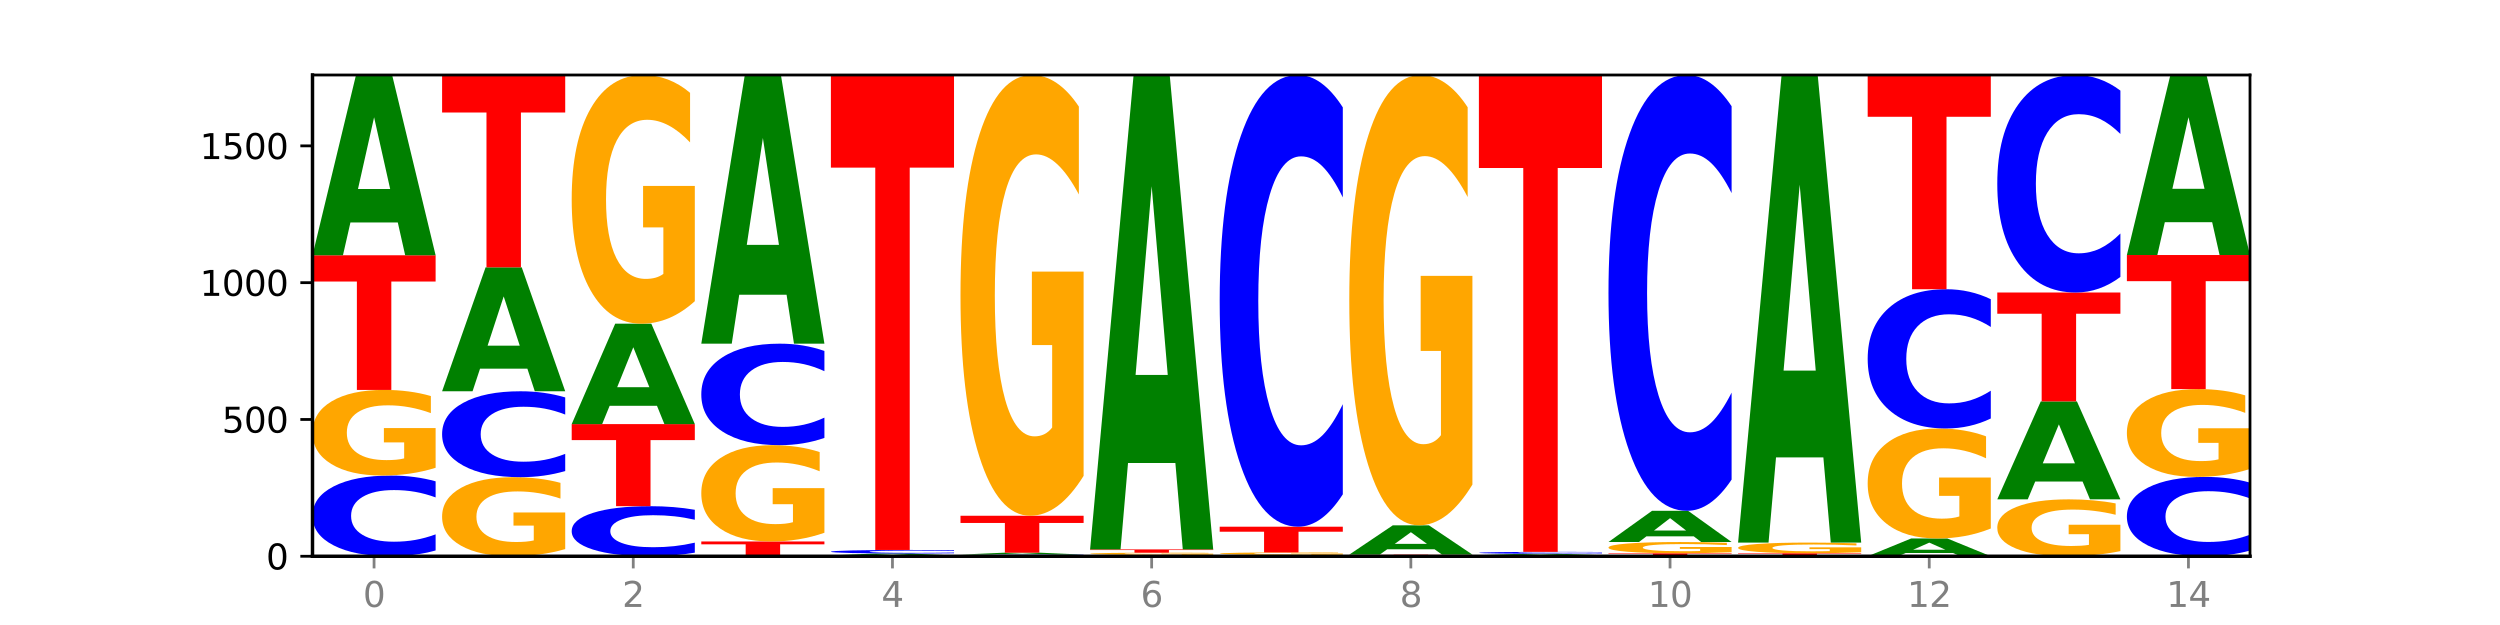 <?xml version="1.0" encoding="utf-8" standalone="no"?>
<!DOCTYPE svg PUBLIC "-//W3C//DTD SVG 1.1//EN"
  "http://www.w3.org/Graphics/SVG/1.1/DTD/svg11.dtd">
<svg xmlns:xlink="http://www.w3.org/1999/xlink" width="720pt" height="180pt" viewBox="0 0 720 180" xmlns="http://www.w3.org/2000/svg" version="1.1">
 <defs>
  <style type="text/css">*{stroke-linejoin: round; stroke-linecap: butt}</style>
 </defs>
 <g id="figure_1">
  <g id="patch_1">
   <path d="M 0 180 
L 720 180 
L 720 0 
L 0 0 
z
" style="fill: #ffffff"/>
  </g>
  <g id="axes_1">
   <g id="patch_2">
    <path d="M 90 160.2 
L 648 160.2 
L 648 21.6 
L 90 21.6 
z
" style="fill: #ffffff"/>
   </g>
   <g id="line2d_1">
    <path d="M 90 160.2 
L 648 160.2 
" clip-path="url(#p8ae9c9304f)" style="fill: none; stroke: #000000; stroke-width: 0.5; stroke-linecap: square"/>
   </g>
   <g id="patch_3">
    <path d="M 125.458 158.534 
Q 122.492 159.36 119.285 159.777 
Q 116.078 160.2 112.585 160.2 
Q 102.168 160.2 96.084 157.069 
Q 90 153.939 90 148.585 
Q 90 143.212 96.084 140.086 
Q 102.168 136.956 112.585 136.956 
Q 116.078 136.956 119.285 137.378 
Q 122.492 137.796 125.458 138.622 
L 125.458 143.255 
Q 122.465 142.16 119.562 141.651 
Q 116.658 141.143 113.451 141.143 
Q 107.698 141.143 104.401 143.126 
Q 101.114 145.104 101.114 148.585 
Q 101.114 152.052 104.401 154.035 
Q 107.698 156.013 113.451 156.013 
Q 116.658 156.013 119.562 155.504 
Q 122.465 154.99 125.458 153.896 
L 125.458 158.534 
z
" clip-path="url(#p8ae9c9304f)" style="fill: #0000ff"/>
   </g>
   <g id="patch_4">
    <path d="M 125.458 134.724 
Q 121.882 135.84 118.036 136.4 
Q 114.19 136.956 110.089 136.956 
Q 100.823 136.956 95.412 133.634 
Q 90 130.312 90 124.632 
Q 90 118.885 95.507 115.589 
Q 101.022 112.293 110.614 112.293 
Q 114.309 112.293 117.694 112.741 
Q 121.088 113.184 124.091 114.061 
L 124.091 118.977 
Q 120.992 117.851 117.925 117.296 
Q 114.857 116.735 111.774 116.735 
Q 106.068 116.735 102.977 118.783 
Q 99.886 120.826 99.886 124.632 
Q 99.886 128.402 102.866 130.46 
Q 105.846 132.513 111.329 132.513 
Q 112.823 132.513 114.102 132.396 
Q 115.382 132.274 116.399 132.019 
L 116.399 127.403 
L 110.558 127.403 
L 110.558 123.292 
L 125.458 123.292 
L 125.458 134.724 
z
" clip-path="url(#p8ae9c9304f)" style="fill: #ffa600"/>
   </g>
   <g id="patch_5">
    <path d="M 90 73.526 
L 125.458 73.526 
L 125.458 81.086 
L 112.701 81.086 
L 112.701 112.293 
L 102.781 112.293 
L 102.781 81.086 
L 90 81.086 
L 90 73.526 
z
" clip-path="url(#p8ae9c9304f)" style="fill: #ff0000"/>
   </g>
   <g id="patch_6">
    <path d="M 114.562 64.066 
L 100.925 64.066 
L 98.772 73.526 
L 90 73.526 
L 102.527 21.6 
L 112.931 21.6 
L 125.458 73.526 
L 116.693 73.526 
L 114.562 64.066 
z
M 103.1 54.429 
L 112.365 54.429 
L 107.74 33.775 
L 103.1 54.429 
z
" clip-path="url(#p8ae9c9304f)" style="fill: #008000"/>
   </g>
   <g id="patch_7">
    <path d="M 162.783 158.14 
Q 159.207 159.17 155.36 159.687 
Q 151.514 160.2 147.414 160.2 
Q 138.148 160.2 132.736 157.133 
Q 127.324 154.066 127.324 148.821 
Q 127.324 143.515 132.831 140.472 
Q 138.346 137.428 147.938 137.428 
Q 151.633 137.428 155.019 137.842 
Q 158.412 138.251 161.416 139.061 
L 161.416 143.6 
Q 158.317 142.56 155.249 142.048 
Q 152.182 141.53 149.098 141.53 
Q 143.393 141.53 140.301 143.421 
Q 137.21 145.307 137.21 148.821 
Q 137.21 152.302 140.19 154.202 
Q 143.17 156.098 148.653 156.098 
Q 150.147 156.098 151.427 155.99 
Q 152.706 155.877 153.723 155.642 
L 153.723 151.38 
L 147.883 151.38 
L 147.883 147.584 
L 162.783 147.584 
L 162.783 158.14 
z
" clip-path="url(#p8ae9c9304f)" style="fill: #ffa600"/>
   </g>
   <g id="patch_8">
    <path d="M 162.783 135.655 
Q 159.817 136.534 156.609 136.979 
Q 153.402 137.428 149.909 137.428 
Q 139.492 137.428 133.408 134.096 
Q 127.324 130.764 127.324 125.065 
Q 127.324 119.346 133.408 116.019 
Q 139.492 112.687 149.909 112.687 
Q 153.402 112.687 156.609 113.137 
Q 159.817 113.581 162.783 114.46 
L 162.783 119.392 
Q 159.79 118.227 156.886 117.685 
Q 153.983 117.143 150.776 117.143 
Q 145.022 117.143 141.726 119.254 
Q 138.438 121.36 138.438 125.065 
Q 138.438 128.755 141.726 130.866 
Q 145.022 132.972 150.776 132.972 
Q 153.983 132.972 156.886 132.43 
Q 159.79 131.883 162.783 130.718 
L 162.783 135.655 
z
" clip-path="url(#p8ae9c9304f)" style="fill: #0000ff"/>
   </g>
   <g id="patch_9">
    <path d="M 151.886 106.184 
L 138.25 106.184 
L 136.097 112.687 
L 127.324 112.687 
L 139.852 76.993 
L 150.255 76.993 
L 162.783 112.687 
L 154.018 112.687 
L 151.886 106.184 
z
M 140.425 99.56 
L 149.69 99.56 
L 145.064 85.362 
L 140.425 99.56 
z
" clip-path="url(#p8ae9c9304f)" style="fill: #008000"/>
   </g>
   <g id="patch_10">
    <path d="M 127.324 21.6 
L 162.783 21.6 
L 162.783 32.403 
L 150.026 32.403 
L 150.026 76.993 
L 140.106 76.993 
L 140.106 32.403 
L 127.324 32.403 
L 127.324 21.6 
z
" clip-path="url(#p8ae9c9304f)" style="fill: #ff0000"/>
   </g>
   <g id="patch_11">
    <path d="M 200.107 159.166 
Q 197.141 159.679 193.934 159.938 
Q 190.727 160.2 187.233 160.2 
Q 176.817 160.2 170.733 158.258 
Q 164.649 156.316 164.649 152.995 
Q 164.649 149.662 170.733 147.723 
Q 176.817 145.781 187.233 145.781 
Q 190.727 145.781 193.934 146.043 
Q 197.141 146.302 200.107 146.814 
L 200.107 149.688 
Q 197.114 149.009 194.211 148.694 
Q 191.307 148.378 188.1 148.378 
Q 182.347 148.378 179.05 149.608 
Q 175.762 150.835 175.762 152.995 
Q 175.762 155.145 179.05 156.375 
Q 182.347 157.603 188.1 157.603 
Q 191.307 157.603 194.211 157.287 
Q 197.114 156.968 200.107 156.289 
L 200.107 159.166 
z
" clip-path="url(#p8ae9c9304f)" style="fill: #0000ff"/>
   </g>
   <g id="patch_12">
    <path d="M 164.649 122.142 
L 200.107 122.142 
L 200.107 126.752 
L 187.35 126.752 
L 187.35 145.781 
L 177.43 145.781 
L 177.43 126.752 
L 164.649 126.752 
L 164.649 122.142 
z
" clip-path="url(#p8ae9c9304f)" style="fill: #ff0000"/>
   </g>
   <g id="patch_13">
    <path d="M 189.211 116.874 
L 175.574 116.874 
L 173.421 122.142 
L 164.649 122.142 
L 177.176 93.224 
L 187.58 93.224 
L 200.107 122.142 
L 191.342 122.142 
L 189.211 116.874 
z
M 177.749 111.507 
L 187.014 111.507 
L 182.389 100.005 
L 177.749 111.507 
z
" clip-path="url(#p8ae9c9304f)" style="fill: #008000"/>
   </g>
   <g id="patch_14">
    <path d="M 200.107 86.744 
Q 196.531 89.984 192.685 91.612 
Q 188.839 93.224 184.738 93.224 
Q 175.472 93.224 170.061 83.578 
Q 164.649 73.931 164.649 57.434 
Q 164.649 40.745 170.156 31.173 
Q 175.671 21.6 185.263 21.6 
Q 188.958 21.6 192.343 22.902 
Q 195.736 24.189 198.74 26.734 
L 198.74 41.012 
Q 195.641 37.742 192.574 36.129 
Q 189.506 34.502 186.423 34.502 
Q 180.717 34.502 177.626 40.449 
Q 174.535 46.382 174.535 57.434 
Q 174.535 68.383 177.515 74.36 
Q 180.495 80.323 185.978 80.323 
Q 187.472 80.323 188.751 79.983 
Q 190.031 79.627 191.048 78.888 
L 191.048 65.483 
L 185.207 65.483 
L 185.207 53.543 
L 200.107 53.543 
L 200.107 86.744 
z
" clip-path="url(#p8ae9c9304f)" style="fill: #ffa600"/>
   </g>
   <g id="patch_15">
    <path d="M 201.973 155.945 
L 237.431 155.945 
L 237.431 156.775 
L 224.675 156.775 
L 224.675 160.2 
L 214.755 160.2 
L 214.755 156.775 
L 201.973 156.775 
L 201.973 155.945 
z
" clip-path="url(#p8ae9c9304f)" style="fill: #ff0000"/>
   </g>
   <g id="patch_16">
    <path d="M 237.431 153.436 
Q 233.855 154.69 230.009 155.321 
Q 226.163 155.945 222.063 155.945 
Q 212.797 155.945 207.385 152.21 
Q 201.973 148.474 201.973 142.086 
Q 201.973 135.623 207.48 131.916 
Q 212.995 128.209 222.587 128.209 
Q 226.282 128.209 229.668 128.714 
Q 233.061 129.212 236.065 130.197 
L 236.065 135.726 
Q 232.965 134.46 229.898 133.836 
Q 226.831 133.205 223.747 133.205 
Q 218.041 133.205 214.95 135.509 
Q 211.859 137.806 211.859 142.086 
Q 211.859 146.326 214.839 148.64 
Q 217.819 150.949 223.302 150.949 
Q 224.796 150.949 226.076 150.817 
Q 227.355 150.68 228.372 150.393 
L 228.372 145.203 
L 222.531 145.203 
L 222.531 140.579 
L 237.431 140.579 
L 237.431 153.436 
z
" clip-path="url(#p8ae9c9304f)" style="fill: #ffa600"/>
   </g>
   <g id="patch_17">
    <path d="M 237.431 126.114 
Q 234.465 127.153 231.258 127.678 
Q 228.051 128.209 224.558 128.209 
Q 214.141 128.209 208.057 124.272 
Q 201.973 120.335 201.973 113.602 
Q 201.973 106.845 208.057 102.914 
Q 214.141 98.976 224.558 98.976 
Q 228.051 98.976 231.258 99.508 
Q 234.465 100.033 237.431 101.072 
L 237.431 106.899 
Q 234.439 105.522 231.535 104.882 
Q 228.632 104.242 225.424 104.242 
Q 219.671 104.242 216.375 106.736 
Q 213.087 109.224 213.087 113.602 
Q 213.087 117.962 216.375 120.456 
Q 219.671 122.944 225.424 122.944 
Q 228.632 122.944 231.535 122.304 
Q 234.439 121.657 237.431 120.281 
L 237.431 126.114 
z
" clip-path="url(#p8ae9c9304f)" style="fill: #0000ff"/>
   </g>
   <g id="patch_18">
    <path d="M 226.535 84.881 
L 212.899 84.881 
L 210.745 98.976 
L 201.973 98.976 
L 214.501 21.6 
L 224.904 21.6 
L 237.431 98.976 
L 228.667 98.976 
L 226.535 84.881 
z
M 215.073 70.52 
L 224.339 70.52 
L 219.713 39.742 
L 215.073 70.52 
z
" clip-path="url(#p8ae9c9304f)" style="fill: #008000"/>
   </g>
   <g id="patch_19">
    <path d="M 274.756 160.179 
Q 271.18 160.189 267.334 160.195 
Q 263.487 160.2 259.387 160.2 
Q 250.121 160.2 244.709 160.168 
Q 239.298 160.136 239.298 160.082 
Q 239.298 160.027 244.805 159.995 
Q 250.32 159.964 259.911 159.964 
Q 263.607 159.964 266.992 159.968 
Q 270.385 159.972 273.389 159.981 
L 273.389 160.028 
Q 270.29 160.017 267.222 160.012 
Q 264.155 160.006 261.072 160.006 
Q 255.366 160.006 252.275 160.026 
Q 249.183 160.045 249.183 160.082 
Q 249.183 160.118 252.163 160.138 
Q 255.143 160.157 260.627 160.157 
Q 262.121 160.157 263.4 160.156 
Q 264.679 160.155 265.697 160.153 
L 265.697 160.108 
L 259.856 160.108 
L 259.856 160.069 
L 274.756 160.069 
L 274.756 160.179 
z
" clip-path="url(#p8ae9c9304f)" style="fill: #ffa600"/>
   </g>
   <g id="patch_20">
    <path d="M 263.86 159.863 
L 250.223 159.863 
L 248.07 159.964 
L 239.298 159.964 
L 251.825 159.412 
L 262.228 159.412 
L 274.756 159.964 
L 265.991 159.964 
L 263.86 159.863 
z
M 252.398 159.761 
L 261.663 159.761 
L 257.038 159.541 
L 252.398 159.761 
z
" clip-path="url(#p8ae9c9304f)" style="fill: #008000"/>
   </g>
   <g id="patch_21">
    <path d="M 274.756 159.339 
Q 271.79 159.375 268.583 159.393 
Q 265.375 159.412 261.882 159.412 
Q 251.465 159.412 245.382 159.274 
Q 239.298 159.136 239.298 158.9 
Q 239.298 158.663 245.382 158.526 
Q 251.465 158.388 261.882 158.388 
Q 265.375 158.388 268.583 158.406 
Q 271.79 158.425 274.756 158.461 
L 274.756 158.665 
Q 271.763 158.617 268.86 158.595 
Q 265.956 158.572 262.749 158.572 
Q 256.995 158.572 253.699 158.66 
Q 250.411 158.747 250.411 158.9 
Q 250.411 159.053 253.699 159.14 
Q 256.995 159.228 262.749 159.228 
Q 265.956 159.228 268.86 159.205 
Q 271.763 159.182 274.756 159.134 
L 274.756 159.339 
z
" clip-path="url(#p8ae9c9304f)" style="fill: #0000ff"/>
   </g>
   <g id="patch_22">
    <path d="M 239.298 21.6 
L 274.756 21.6 
L 274.756 48.277 
L 261.999 48.277 
L 261.999 158.388 
L 252.079 158.388 
L 252.079 48.277 
L 239.298 48.277 
L 239.298 21.6 
z
" clip-path="url(#p8ae9c9304f)" style="fill: #ff0000"/>
   </g>
   <g id="patch_23">
    <path d="M 312.08 160.166 
Q 309.114 160.183 305.907 160.191 
Q 302.7 160.2 299.207 160.2 
Q 288.79 160.2 282.706 160.136 
Q 276.622 160.073 276.622 159.964 
Q 276.622 159.854 282.706 159.791 
Q 288.79 159.727 299.207 159.727 
Q 302.7 159.727 305.907 159.736 
Q 309.114 159.744 312.08 159.761 
L 312.08 159.855 
Q 309.087 159.833 306.184 159.823 
Q 303.28 159.812 300.073 159.812 
Q 294.32 159.812 291.023 159.853 
Q 287.736 159.893 287.736 159.964 
Q 287.736 160.034 291.023 160.075 
Q 294.32 160.115 300.073 160.115 
Q 303.28 160.115 306.184 160.104 
Q 309.087 160.094 312.08 160.072 
L 312.08 160.166 
z
" clip-path="url(#p8ae9c9304f)" style="fill: #0000ff"/>
   </g>
   <g id="patch_24">
    <path d="M 301.184 159.627 
L 287.547 159.627 
L 285.394 159.727 
L 276.622 159.727 
L 289.15 159.176 
L 299.553 159.176 
L 312.08 159.727 
L 303.315 159.727 
L 301.184 159.627 
z
M 289.722 159.524 
L 298.987 159.524 
L 294.362 159.305 
L 289.722 159.524 
z
" clip-path="url(#p8ae9c9304f)" style="fill: #008000"/>
   </g>
   <g id="patch_25">
    <path d="M 276.622 148.538 
L 312.08 148.538 
L 312.08 150.613 
L 299.324 150.613 
L 299.324 159.176 
L 289.404 159.176 
L 289.404 150.613 
L 276.622 150.613 
L 276.622 148.538 
z
" clip-path="url(#p8ae9c9304f)" style="fill: #ff0000"/>
   </g>
   <g id="patch_26">
    <path d="M 312.08 137.053 
Q 308.504 142.796 304.658 145.68 
Q 300.812 148.538 296.711 148.538 
Q 287.445 148.538 282.034 131.442 
Q 276.622 114.346 276.622 85.109 
Q 276.622 55.531 282.129 38.565 
Q 287.644 21.6 297.236 21.6 
Q 300.931 21.6 304.316 23.907 
Q 307.71 26.189 310.713 30.699 
L 310.713 56.003 
Q 307.614 50.208 304.547 47.35 
Q 301.479 44.465 298.396 44.465 
Q 292.69 44.465 289.599 55.006 
Q 286.508 65.521 286.508 85.109 
Q 286.508 104.512 289.488 115.106 
Q 292.468 125.673 297.951 125.673 
Q 299.445 125.673 300.724 125.07 
Q 302.004 124.441 303.021 123.13 
L 303.021 99.373 
L 297.18 99.373 
L 297.18 78.212 
L 312.08 78.212 
L 312.08 137.053 
z
" clip-path="url(#p8ae9c9304f)" style="fill: #ffa600"/>
   </g>
   <g id="patch_27">
    <path d="M 349.405 160.172 
Q 346.439 160.186 343.231 160.193 
Q 340.024 160.2 336.531 160.2 
Q 326.114 160.2 320.03 160.147 
Q 313.946 160.094 313.946 160.003 
Q 313.946 159.912 320.03 159.859 
Q 326.114 159.806 336.531 159.806 
Q 340.024 159.806 343.231 159.813 
Q 346.439 159.82 349.405 159.834 
L 349.405 159.913 
Q 346.412 159.894 343.508 159.886 
Q 340.605 159.877 337.398 159.877 
Q 331.644 159.877 328.348 159.911 
Q 325.06 159.944 325.06 160.003 
Q 325.06 160.062 328.348 160.096 
Q 331.644 160.129 337.398 160.129 
Q 340.605 160.129 343.508 160.12 
Q 346.412 160.112 349.405 160.093 
L 349.405 160.172 
z
" clip-path="url(#p8ae9c9304f)" style="fill: #0000ff"/>
   </g>
   <g id="patch_28">
    <path d="M 349.405 159.749 
Q 345.829 159.778 341.982 159.792 
Q 338.136 159.806 334.036 159.806 
Q 324.77 159.806 319.358 159.721 
Q 313.946 159.636 313.946 159.491 
Q 313.946 159.344 319.454 159.26 
Q 324.969 159.176 334.56 159.176 
Q 338.255 159.176 341.641 159.187 
Q 345.034 159.198 348.038 159.221 
L 348.038 159.347 
Q 344.939 159.318 341.871 159.304 
Q 338.804 159.289 335.72 159.289 
Q 330.015 159.289 326.923 159.342 
Q 323.832 159.394 323.832 159.491 
Q 323.832 159.587 326.812 159.64 
Q 329.792 159.692 335.275 159.692 
Q 336.769 159.692 338.049 159.689 
Q 339.328 159.686 340.345 159.68 
L 340.345 159.562 
L 334.505 159.562 
L 334.505 159.457 
L 349.405 159.457 
L 349.405 159.749 
z
" clip-path="url(#p8ae9c9304f)" style="fill: #ffa600"/>
   </g>
   <g id="patch_29">
    <path d="M 313.946 158.23 
L 349.405 158.23 
L 349.405 158.415 
L 336.648 158.415 
L 336.648 159.176 
L 326.728 159.176 
L 326.728 158.415 
L 313.946 158.415 
L 313.946 158.23 
z
" clip-path="url(#p8ae9c9304f)" style="fill: #ff0000"/>
   </g>
   <g id="patch_30">
    <path d="M 338.508 133.34 
L 324.872 133.34 
L 322.719 158.23 
L 313.946 158.23 
L 326.474 21.6 
L 336.877 21.6 
L 349.405 158.23 
L 340.64 158.23 
L 338.508 133.34 
z
M 327.047 107.982 
L 336.312 107.982 
L 331.686 53.635 
L 327.047 107.982 
z
" clip-path="url(#p8ae9c9304f)" style="fill: #008000"/>
   </g>
   <g id="patch_31">
    <path d="M 375.833 160.128 
L 362.196 160.128 
L 360.043 160.2 
L 351.271 160.2 
L 363.798 159.806 
L 374.202 159.806 
L 386.729 160.2 
L 377.964 160.2 
L 375.833 160.128 
z
M 364.371 160.055 
L 373.636 160.055 
L 369.011 159.898 
L 364.371 160.055 
z
" clip-path="url(#p8ae9c9304f)" style="fill: #008000"/>
   </g>
   <g id="patch_32">
    <path d="M 386.729 159.742 
Q 383.153 159.774 379.307 159.79 
Q 375.461 159.806 371.36 159.806 
Q 362.094 159.806 356.683 159.711 
Q 351.271 159.615 351.271 159.452 
Q 351.271 159.286 356.778 159.192 
Q 362.293 159.097 371.885 159.097 
Q 375.58 159.097 378.965 159.11 
Q 382.358 159.123 385.362 159.148 
L 385.362 159.289 
Q 382.263 159.257 379.196 159.241 
Q 376.128 159.225 373.045 159.225 
Q 367.339 159.225 364.248 159.284 
Q 361.157 159.342 361.157 159.452 
Q 361.157 159.56 364.137 159.619 
Q 367.117 159.678 372.6 159.678 
Q 374.094 159.678 375.373 159.675 
Q 376.653 159.671 377.67 159.664 
L 377.67 159.531 
L 371.829 159.531 
L 371.829 159.413 
L 386.729 159.413 
L 386.729 159.742 
z
" clip-path="url(#p8ae9c9304f)" style="fill: #ffa600"/>
   </g>
   <g id="patch_33">
    <path d="M 351.271 151.69 
L 386.729 151.69 
L 386.729 153.135 
L 373.972 153.135 
L 373.972 159.097 
L 364.052 159.097 
L 364.052 153.135 
L 351.271 153.135 
L 351.271 151.69 
z
" clip-path="url(#p8ae9c9304f)" style="fill: #ff0000"/>
   </g>
   <g id="patch_34">
    <path d="M 386.729 142.365 
Q 383.763 146.987 380.556 149.325 
Q 377.349 151.69 373.856 151.69 
Q 363.439 151.69 357.355 134.169 
Q 351.271 116.648 351.271 86.685 
Q 351.271 56.615 357.355 39.121 
Q 363.439 21.6 373.856 21.6 
Q 377.349 21.6 380.556 23.965 
Q 383.763 26.303 386.729 30.925 
L 386.729 56.857 
Q 383.736 50.73 380.833 47.881 
Q 377.929 45.033 374.722 45.033 
Q 368.969 45.033 365.672 56.131 
Q 362.385 67.203 362.385 86.685 
Q 362.385 106.087 365.672 117.186 
Q 368.969 128.257 374.722 128.257 
Q 377.929 128.257 380.833 125.409 
Q 383.736 122.533 386.729 116.406 
L 386.729 142.365 
z
" clip-path="url(#p8ae9c9304f)" style="fill: #0000ff"/>
   </g>
   <g id="patch_35">
    <path d="M 424.054 160.183 
Q 421.087 160.191 417.88 160.196 
Q 414.673 160.2 411.18 160.2 
Q 400.763 160.2 394.679 160.168 
Q 388.595 160.136 388.595 160.082 
Q 388.595 160.027 394.679 159.995 
Q 400.763 159.964 411.18 159.964 
Q 414.673 159.964 417.88 159.968 
Q 421.087 159.972 424.054 159.981 
L 424.054 160.028 
Q 421.061 160.017 418.157 160.011 
Q 415.254 160.006 412.047 160.006 
Q 406.293 160.006 402.997 160.026 
Q 399.709 160.046 399.709 160.082 
Q 399.709 160.117 402.997 160.137 
Q 406.293 160.157 412.047 160.157 
Q 415.254 160.157 418.157 160.152 
Q 421.061 160.147 424.054 160.136 
L 424.054 160.183 
z
" clip-path="url(#p8ae9c9304f)" style="fill: #0000ff"/>
   </g>
   <g id="patch_36">
    <path d="M 388.595 159.727 
L 424.054 159.727 
L 424.054 159.773 
L 411.297 159.773 
L 411.297 159.964 
L 401.377 159.964 
L 401.377 159.773 
L 388.595 159.773 
L 388.595 159.727 
z
" clip-path="url(#p8ae9c9304f)" style="fill: #ff0000"/>
   </g>
   <g id="patch_37">
    <path d="M 413.157 158.191 
L 399.521 158.191 
L 397.367 159.727 
L 388.595 159.727 
L 401.123 151.296 
L 411.526 151.296 
L 424.054 159.727 
L 415.289 159.727 
L 413.157 158.191 
z
M 401.695 156.627 
L 410.961 156.627 
L 406.335 153.273 
L 401.695 156.627 
z
" clip-path="url(#p8ae9c9304f)" style="fill: #008000"/>
   </g>
   <g id="patch_38">
    <path d="M 424.054 139.562 
Q 420.477 145.429 416.631 148.376 
Q 412.785 151.296 408.685 151.296 
Q 399.419 151.296 394.007 133.828 
Q 388.595 116.36 388.595 86.488 
Q 388.595 56.268 394.102 38.934 
Q 399.617 21.6 409.209 21.6 
Q 412.904 21.6 416.29 23.958 
Q 419.683 26.288 422.687 30.897 
L 422.687 56.75 
Q 419.587 50.829 416.52 47.909 
Q 413.453 44.962 410.369 44.962 
Q 404.664 44.962 401.572 55.732 
Q 398.481 66.475 398.481 86.488 
Q 398.481 106.314 401.461 117.137 
Q 404.441 127.934 409.924 127.934 
Q 411.418 127.934 412.698 127.318 
Q 413.977 126.675 414.994 125.336 
L 414.994 101.063 
L 409.153 101.063 
L 409.153 79.442 
L 424.054 79.442 
L 424.054 139.562 
z
" clip-path="url(#p8ae9c9304f)" style="fill: #ffa600"/>
   </g>
   <g id="patch_39">
    <path d="M 461.378 160.171 
Q 457.802 160.186 453.956 160.193 
Q 450.11 160.2 446.009 160.2 
Q 436.743 160.2 431.331 160.158 
Q 425.92 160.115 425.92 160.043 
Q 425.92 159.969 431.427 159.927 
Q 436.942 159.885 446.533 159.885 
Q 450.229 159.885 453.614 159.891 
Q 457.007 159.896 460.011 159.907 
L 460.011 159.97 
Q 456.912 159.956 453.844 159.949 
Q 450.777 159.942 447.694 159.942 
Q 441.988 159.942 438.897 159.968 
Q 435.805 159.994 435.805 160.043 
Q 435.805 160.091 438.785 160.117 
Q 441.765 160.143 447.249 160.143 
Q 448.743 160.143 450.022 160.142 
Q 451.302 160.14 452.319 160.137 
L 452.319 160.078 
L 446.478 160.078 
L 446.478 160.025 
L 461.378 160.025 
L 461.378 160.171 
z
" clip-path="url(#p8ae9c9304f)" style="fill: #ffa600"/>
   </g>
   <g id="patch_40">
    <path d="M 450.482 159.813 
L 436.845 159.813 
L 434.692 159.885 
L 425.92 159.885 
L 438.447 159.491 
L 448.85 159.491 
L 461.378 159.885 
L 452.613 159.885 
L 450.482 159.813 
z
M 439.02 159.74 
L 448.285 159.74 
L 443.66 159.583 
L 439.02 159.74 
z
" clip-path="url(#p8ae9c9304f)" style="fill: #008000"/>
   </g>
   <g id="patch_41">
    <path d="M 461.378 159.451 
Q 458.412 159.471 455.205 159.481 
Q 451.997 159.491 448.504 159.491 
Q 438.088 159.491 432.004 159.417 
Q 425.92 159.342 425.92 159.215 
Q 425.92 159.088 432.004 159.014 
Q 438.088 158.939 448.504 158.939 
Q 451.997 158.939 455.205 158.949 
Q 458.412 158.959 461.378 158.979 
L 461.378 159.089 
Q 458.385 159.063 455.482 159.051 
Q 452.578 159.039 449.371 159.039 
Q 443.618 159.039 440.321 159.086 
Q 437.033 159.133 437.033 159.215 
Q 437.033 159.297 440.321 159.345 
Q 443.618 159.391 449.371 159.391 
Q 452.578 159.391 455.482 159.379 
Q 458.385 159.367 461.378 159.341 
L 461.378 159.451 
z
" clip-path="url(#p8ae9c9304f)" style="fill: #0000ff"/>
   </g>
   <g id="patch_42">
    <path d="M 425.92 21.6 
L 461.378 21.6 
L 461.378 48.385 
L 448.621 48.385 
L 448.621 158.939 
L 438.701 158.939 
L 438.701 48.385 
L 425.92 48.385 
L 425.92 21.6 
z
" clip-path="url(#p8ae9c9304f)" style="fill: #ff0000"/>
   </g>
   <g id="patch_43">
    <path d="M 463.244 159.333 
L 498.702 159.333 
L 498.702 159.502 
L 485.946 159.502 
L 485.946 160.2 
L 476.026 160.2 
L 476.026 159.502 
L 463.244 159.502 
L 463.244 159.333 
z
" clip-path="url(#p8ae9c9304f)" style="fill: #ff0000"/>
   </g>
   <g id="patch_44">
    <path d="M 498.702 159.041 
Q 495.126 159.187 491.28 159.261 
Q 487.434 159.333 483.333 159.333 
Q 474.068 159.333 468.656 158.898 
Q 463.244 158.463 463.244 157.719 
Q 463.244 156.966 468.751 156.534 
Q 474.266 156.103 483.858 156.103 
Q 487.553 156.103 490.938 156.161 
Q 494.332 156.219 497.336 156.334 
L 497.336 156.978 
Q 494.236 156.831 491.169 156.758 
Q 488.101 156.685 485.018 156.685 
Q 479.312 156.685 476.221 156.953 
Q 473.13 157.22 473.13 157.719 
Q 473.13 158.213 476.11 158.482 
Q 479.09 158.751 484.573 158.751 
Q 486.067 158.751 487.347 158.736 
Q 488.626 158.72 489.643 158.687 
L 489.643 158.082 
L 483.802 158.082 
L 483.802 157.543 
L 498.702 157.543 
L 498.702 159.041 
z
" clip-path="url(#p8ae9c9304f)" style="fill: #ffa600"/>
   </g>
   <g id="patch_45">
    <path d="M 487.806 154.466 
L 474.169 154.466 
L 472.016 156.103 
L 463.244 156.103 
L 475.772 147.12 
L 486.175 147.12 
L 498.702 156.103 
L 489.937 156.103 
L 487.806 154.466 
z
M 476.344 152.799 
L 485.609 152.799 
L 480.984 149.226 
L 476.344 152.799 
z
" clip-path="url(#p8ae9c9304f)" style="fill: #008000"/>
   </g>
   <g id="patch_46">
    <path d="M 498.702 138.123 
Q 495.736 142.583 492.529 144.838 
Q 489.322 147.12 485.829 147.12 
Q 475.412 147.12 469.328 130.215 
Q 463.244 113.309 463.244 84.399 
Q 463.244 55.385 469.328 38.505 
Q 475.412 21.6 485.829 21.6 
Q 489.322 21.6 492.529 23.882 
Q 495.736 26.137 498.702 30.597 
L 498.702 55.618 
Q 495.71 49.707 492.806 46.958 
Q 489.903 44.21 486.695 44.21 
Q 480.942 44.21 477.645 54.918 
Q 474.358 65.601 474.358 84.399 
Q 474.358 103.119 477.645 113.828 
Q 480.942 124.51 486.695 124.51 
Q 489.903 124.51 492.806 121.762 
Q 495.71 118.988 498.702 113.076 
L 498.702 138.123 
z
" clip-path="url(#p8ae9c9304f)" style="fill: #0000ff"/>
   </g>
   <g id="patch_47">
    <path d="M 536.027 160.194 
Q 533.061 160.197 529.854 160.199 
Q 526.646 160.2 523.153 160.2 
Q 512.736 160.2 506.652 160.189 
Q 500.569 160.179 500.569 160.161 
Q 500.569 160.142 506.652 160.132 
Q 512.736 160.121 523.153 160.121 
Q 526.646 160.121 529.854 160.123 
Q 533.061 160.124 536.027 160.127 
L 536.027 160.143 
Q 533.034 160.139 530.13 160.137 
Q 527.227 160.135 524.02 160.135 
Q 518.266 160.135 514.97 160.142 
Q 511.682 160.149 511.682 160.161 
Q 511.682 160.172 514.97 160.179 
Q 518.266 160.186 524.02 160.186 
Q 527.227 160.186 530.13 160.184 
Q 533.034 160.182 536.027 160.179 
L 536.027 160.194 
z
" clip-path="url(#p8ae9c9304f)" style="fill: #0000ff"/>
   </g>
   <g id="patch_48">
    <path d="M 500.569 159.333 
L 536.027 159.333 
L 536.027 159.487 
L 523.27 159.487 
L 523.27 160.121 
L 513.35 160.121 
L 513.35 159.487 
L 500.569 159.487 
L 500.569 159.333 
z
" clip-path="url(#p8ae9c9304f)" style="fill: #ff0000"/>
   </g>
   <g id="patch_49">
    <path d="M 536.027 159.055 
Q 532.451 159.194 528.605 159.264 
Q 524.758 159.333 520.658 159.333 
Q 511.392 159.333 505.98 158.919 
Q 500.569 158.505 500.569 157.798 
Q 500.569 157.082 506.076 156.671 
Q 511.591 156.26 521.182 156.26 
Q 524.878 156.26 528.263 156.316 
Q 531.656 156.371 534.66 156.481 
L 534.66 157.093 
Q 531.561 156.953 528.493 156.884 
Q 525.426 156.814 522.343 156.814 
Q 516.637 156.814 513.546 157.069 
Q 510.454 157.324 510.454 157.798 
Q 510.454 158.267 513.434 158.524 
Q 516.414 158.78 521.898 158.78 
Q 523.391 158.78 524.671 158.765 
Q 525.95 158.75 526.968 158.718 
L 526.968 158.143 
L 521.127 158.143 
L 521.127 157.631 
L 536.027 157.631 
L 536.027 159.055 
z
" clip-path="url(#p8ae9c9304f)" style="fill: #ffa600"/>
   </g>
   <g id="patch_50">
    <path d="M 525.13 131.729 
L 511.494 131.729 
L 509.341 156.26 
L 500.569 156.26 
L 513.096 21.6 
L 523.499 21.6 
L 536.027 156.26 
L 527.262 156.26 
L 525.13 131.729 
z
M 513.669 106.737 
L 522.934 106.737 
L 518.309 53.173 
L 513.669 106.737 
z
" clip-path="url(#p8ae9c9304f)" style="fill: #008000"/>
   </g>
   <g id="patch_51">
    <path d="M 562.455 159.267 
L 548.818 159.267 
L 546.665 160.2 
L 537.893 160.2 
L 550.42 155.078 
L 560.824 155.078 
L 573.351 160.2 
L 564.586 160.2 
L 562.455 159.267 
z
M 550.993 158.316 
L 560.258 158.316 
L 555.633 156.279 
L 550.993 158.316 
z
" clip-path="url(#p8ae9c9304f)" style="fill: #008000"/>
   </g>
   <g id="patch_52">
    <path d="M 573.351 152.212 
Q 569.775 153.645 565.929 154.365 
Q 562.083 155.078 557.982 155.078 
Q 548.716 155.078 543.305 150.812 
Q 537.893 146.546 537.893 139.25 
Q 537.893 131.87 543.4 127.636 
Q 548.915 123.403 558.507 123.403 
Q 562.202 123.403 565.587 123.979 
Q 568.98 124.548 571.984 125.673 
L 571.984 131.987 
Q 568.885 130.541 565.818 129.828 
Q 562.75 129.108 559.667 129.108 
Q 553.961 129.108 550.87 131.739 
Q 547.779 134.363 547.779 139.25 
Q 547.779 144.092 550.759 146.736 
Q 553.739 149.373 559.222 149.373 
Q 560.716 149.373 561.995 149.222 
Q 563.275 149.065 564.292 148.738 
L 564.292 142.81 
L 558.451 142.81 
L 558.451 137.53 
L 573.351 137.53 
L 573.351 152.212 
z
" clip-path="url(#p8ae9c9304f)" style="fill: #ffa600"/>
   </g>
   <g id="patch_53">
    <path d="M 573.351 120.528 
Q 570.385 121.953 567.178 122.674 
Q 563.971 123.403 560.478 123.403 
Q 550.061 123.403 543.977 118.001 
Q 537.893 112.6 537.893 103.362 
Q 537.893 94.091 543.977 88.698 
Q 550.061 83.296 560.478 83.296 
Q 563.971 83.296 567.178 84.025 
Q 570.385 84.746 573.351 86.171 
L 573.351 94.166 
Q 570.358 92.277 567.455 91.399 
Q 564.551 90.521 561.344 90.521 
Q 555.591 90.521 552.294 93.942 
Q 549.007 97.356 549.007 103.362 
Q 549.007 109.344 552.294 112.765 
Q 555.591 116.179 561.344 116.179 
Q 564.551 116.179 567.455 115.3 
Q 570.358 114.414 573.351 112.525 
L 573.351 120.528 
z
" clip-path="url(#p8ae9c9304f)" style="fill: #0000ff"/>
   </g>
   <g id="patch_54">
    <path d="M 537.893 21.6 
L 573.351 21.6 
L 573.351 33.632 
L 560.594 33.632 
L 560.594 83.296 
L 550.674 83.296 
L 550.674 33.632 
L 537.893 33.632 
L 537.893 21.6 
z
" clip-path="url(#p8ae9c9304f)" style="fill: #ff0000"/>
   </g>
   <g id="patch_55">
    <path d="M 610.676 158.717 
Q 607.1 159.459 603.253 159.831 
Q 599.407 160.2 595.307 160.2 
Q 586.041 160.2 580.629 157.993 
Q 575.217 155.785 575.217 152.01 
Q 575.217 148.192 580.724 146.001 
Q 586.239 143.811 595.831 143.811 
Q 599.526 143.811 602.912 144.109 
Q 606.305 144.403 609.309 144.985 
L 609.309 148.252 
Q 606.21 147.504 603.142 147.135 
Q 600.075 146.763 596.991 146.763 
Q 591.286 146.763 588.194 148.124 
Q 585.103 149.481 585.103 152.01 
Q 585.103 154.516 588.083 155.883 
Q 591.063 157.248 596.546 157.248 
Q 598.04 157.248 599.32 157.17 
Q 600.599 157.089 601.616 156.919 
L 601.616 153.852 
L 595.776 153.852 
L 595.776 151.12 
L 610.676 151.12 
L 610.676 158.717 
z
" clip-path="url(#p8ae9c9304f)" style="fill: #ffa600"/>
   </g>
   <g id="patch_56">
    <path d="M 599.779 138.672 
L 586.143 138.672 
L 583.99 143.811 
L 575.217 143.811 
L 587.745 115.602 
L 598.148 115.602 
L 610.676 143.811 
L 601.911 143.811 
L 599.779 138.672 
z
M 588.318 133.437 
L 597.583 133.437 
L 592.957 122.216 
L 588.318 133.437 
z
" clip-path="url(#p8ae9c9304f)" style="fill: #008000"/>
   </g>
   <g id="patch_57">
    <path d="M 575.217 84.242 
L 610.676 84.242 
L 610.676 90.358 
L 597.919 90.358 
L 597.919 115.602 
L 587.999 115.602 
L 587.999 90.358 
L 575.217 90.358 
L 575.217 84.242 
z
" clip-path="url(#p8ae9c9304f)" style="fill: #ff0000"/>
   </g>
   <g id="patch_58">
    <path d="M 610.676 79.752 
Q 607.71 81.977 604.502 83.103 
Q 601.295 84.242 597.802 84.242 
Q 587.385 84.242 581.301 75.805 
Q 575.217 67.368 575.217 52.94 
Q 575.217 38.461 581.301 30.037 
Q 587.385 21.6 597.802 21.6 
Q 601.295 21.6 604.502 22.739 
Q 607.71 23.864 610.676 26.09 
L 610.676 38.577 
Q 607.683 35.627 604.779 34.255 
Q 601.876 32.884 598.669 32.884 
Q 592.915 32.884 589.619 38.228 
Q 586.331 43.559 586.331 52.94 
Q 586.331 62.283 589.619 67.627 
Q 592.915 72.958 598.669 72.958 
Q 601.876 72.958 604.779 71.587 
Q 607.683 70.202 610.676 67.252 
L 610.676 79.752 
z
" clip-path="url(#p8ae9c9304f)" style="fill: #0000ff"/>
   </g>
   <g id="patch_59">
    <path d="M 648 158.562 
Q 645.034 159.374 641.827 159.785 
Q 638.62 160.2 635.126 160.2 
Q 624.71 160.2 618.626 157.122 
Q 612.542 154.045 612.542 148.782 
Q 612.542 143.5 618.626 140.427 
Q 624.71 137.35 635.126 137.35 
Q 638.62 137.35 641.827 137.765 
Q 645.034 138.176 648 138.987 
L 648 143.542 
Q 645.007 142.466 642.104 141.966 
Q 639.2 141.466 635.993 141.466 
Q 630.24 141.466 626.943 143.415 
Q 623.655 145.36 623.655 148.782 
Q 623.655 152.19 626.943 154.139 
Q 630.24 156.084 635.993 156.084 
Q 639.2 156.084 642.104 155.584 
Q 645.007 155.079 648 154.002 
L 648 158.562 
z
" clip-path="url(#p8ae9c9304f)" style="fill: #0000ff"/>
   </g>
   <g id="patch_60">
    <path d="M 648 135.061 
Q 644.424 136.205 640.578 136.78 
Q 636.732 137.35 632.631 137.35 
Q 623.365 137.35 617.954 133.943 
Q 612.542 130.536 612.542 124.711 
Q 612.542 118.817 618.049 115.437 
Q 623.564 112.056 633.156 112.056 
Q 636.851 112.056 640.236 112.516 
Q 643.629 112.971 646.633 113.869 
L 646.633 118.911 
Q 643.534 117.757 640.467 117.187 
Q 637.399 116.612 634.316 116.612 
Q 628.61 116.612 625.519 118.713 
Q 622.428 120.808 622.428 124.711 
Q 622.428 128.577 625.408 130.688 
Q 628.388 132.794 633.871 132.794 
Q 635.365 132.794 636.644 132.673 
Q 637.924 132.548 638.941 132.287 
L 638.941 127.553 
L 633.1 127.553 
L 633.1 123.337 
L 648 123.337 
L 648 135.061 
z
" clip-path="url(#p8ae9c9304f)" style="fill: #ffa600"/>
   </g>
   <g id="patch_61">
    <path d="M 612.542 73.447 
L 648 73.447 
L 648 80.977 
L 635.243 80.977 
L 635.243 112.056 
L 625.323 112.056 
L 625.323 80.977 
L 612.542 80.977 
L 612.542 73.447 
z
" clip-path="url(#p8ae9c9304f)" style="fill: #ff0000"/>
   </g>
   <g id="patch_62">
    <path d="M 637.104 64.002 
L 623.467 64.002 
L 621.314 73.447 
L 612.542 73.447 
L 625.069 21.6 
L 635.473 21.6 
L 648 73.447 
L 639.235 73.447 
L 637.104 64.002 
z
M 625.642 54.379 
L 634.907 54.379 
L 630.282 33.756 
L 625.642 54.379 
z
" clip-path="url(#p8ae9c9304f)" style="fill: #008000"/>
   </g>
   <g id="matplotlib.axis_1">
    <g id="xtick_1">
     <g id="line2d_2">
      <defs>
       <path id="m1fb69faf56" d="M 0 0 
L 0 3.5 
" style="stroke: #808080; stroke-width: 0.8"/>
      </defs>
      <g>
       <use xlink:href="#m1fb69faf56" x="107.729" y="160.2" style="fill: #808080; stroke: #808080; stroke-width: 0.8"/>
      </g>
     </g>
     <g id="text_1">
      <!-- 0 -->
      <g style="fill: #808080" transform="translate(104.548 174.798) scale(0.1 -0.1)">
       <defs>
        <path id="DejaVuSans-30" d="M 2034 4250 
Q 1547 4250 1301 3770 
Q 1056 3291 1056 2328 
Q 1056 1369 1301 889 
Q 1547 409 2034 409 
Q 2525 409 2770 889 
Q 3016 1369 3016 2328 
Q 3016 3291 2770 3770 
Q 2525 4250 2034 4250 
z
M 2034 4750 
Q 2819 4750 3233 4129 
Q 3647 3509 3647 2328 
Q 3647 1150 3233 529 
Q 2819 -91 2034 -91 
Q 1250 -91 836 529 
Q 422 1150 422 2328 
Q 422 3509 836 4129 
Q 1250 4750 2034 4750 
z
" transform="scale(0.016)"/>
       </defs>
       <use xlink:href="#DejaVuSans-30"/>
      </g>
     </g>
    </g>
    <g id="xtick_2">
     <g id="line2d_3">
      <g>
       <use xlink:href="#m1fb69faf56" x="182.378" y="160.2" style="fill: #808080; stroke: #808080; stroke-width: 0.8"/>
      </g>
     </g>
     <g id="text_2">
      <!-- 2 -->
      <g style="fill: #808080" transform="translate(179.197 174.798) scale(0.1 -0.1)">
       <defs>
        <path id="DejaVuSans-32" d="M 1228 531 
L 3431 531 
L 3431 0 
L 469 0 
L 469 531 
Q 828 903 1448 1529 
Q 2069 2156 2228 2338 
Q 2531 2678 2651 2914 
Q 2772 3150 2772 3378 
Q 2772 3750 2511 3984 
Q 2250 4219 1831 4219 
Q 1534 4219 1204 4116 
Q 875 4013 500 3803 
L 500 4441 
Q 881 4594 1212 4672 
Q 1544 4750 1819 4750 
Q 2544 4750 2975 4387 
Q 3406 4025 3406 3419 
Q 3406 3131 3298 2873 
Q 3191 2616 2906 2266 
Q 2828 2175 2409 1742 
Q 1991 1309 1228 531 
z
" transform="scale(0.016)"/>
       </defs>
       <use xlink:href="#DejaVuSans-32"/>
      </g>
     </g>
    </g>
    <g id="xtick_3">
     <g id="line2d_4">
      <g>
       <use xlink:href="#m1fb69faf56" x="257.027" y="160.2" style="fill: #808080; stroke: #808080; stroke-width: 0.8"/>
      </g>
     </g>
     <g id="text_3">
      <!-- 4 -->
      <g style="fill: #808080" transform="translate(253.846 174.798) scale(0.1 -0.1)">
       <defs>
        <path id="DejaVuSans-34" d="M 2419 4116 
L 825 1625 
L 2419 1625 
L 2419 4116 
z
M 2253 4666 
L 3047 4666 
L 3047 1625 
L 3713 1625 
L 3713 1100 
L 3047 1100 
L 3047 0 
L 2419 0 
L 2419 1100 
L 313 1100 
L 313 1709 
L 2253 4666 
z
" transform="scale(0.016)"/>
       </defs>
       <use xlink:href="#DejaVuSans-34"/>
      </g>
     </g>
    </g>
    <g id="xtick_4">
     <g id="line2d_5">
      <g>
       <use xlink:href="#m1fb69faf56" x="331.676" y="160.2" style="fill: #808080; stroke: #808080; stroke-width: 0.8"/>
      </g>
     </g>
     <g id="text_4">
      <!-- 6 -->
      <g style="fill: #808080" transform="translate(328.494 174.798) scale(0.1 -0.1)">
       <defs>
        <path id="DejaVuSans-36" d="M 2113 2584 
Q 1688 2584 1439 2293 
Q 1191 2003 1191 1497 
Q 1191 994 1439 701 
Q 1688 409 2113 409 
Q 2538 409 2786 701 
Q 3034 994 3034 1497 
Q 3034 2003 2786 2293 
Q 2538 2584 2113 2584 
z
M 3366 4563 
L 3366 3988 
Q 3128 4100 2886 4159 
Q 2644 4219 2406 4219 
Q 1781 4219 1451 3797 
Q 1122 3375 1075 2522 
Q 1259 2794 1537 2939 
Q 1816 3084 2150 3084 
Q 2853 3084 3261 2657 
Q 3669 2231 3669 1497 
Q 3669 778 3244 343 
Q 2819 -91 2113 -91 
Q 1303 -91 875 529 
Q 447 1150 447 2328 
Q 447 3434 972 4092 
Q 1497 4750 2381 4750 
Q 2619 4750 2861 4703 
Q 3103 4656 3366 4563 
z
" transform="scale(0.016)"/>
       </defs>
       <use xlink:href="#DejaVuSans-36"/>
      </g>
     </g>
    </g>
    <g id="xtick_5">
     <g id="line2d_6">
      <g>
       <use xlink:href="#m1fb69faf56" x="406.324" y="160.2" style="fill: #808080; stroke: #808080; stroke-width: 0.8"/>
      </g>
     </g>
     <g id="text_5">
      <!-- 8 -->
      <g style="fill: #808080" transform="translate(403.143 174.798) scale(0.1 -0.1)">
       <defs>
        <path id="DejaVuSans-38" d="M 2034 2216 
Q 1584 2216 1326 1975 
Q 1069 1734 1069 1313 
Q 1069 891 1326 650 
Q 1584 409 2034 409 
Q 2484 409 2743 651 
Q 3003 894 3003 1313 
Q 3003 1734 2745 1975 
Q 2488 2216 2034 2216 
z
M 1403 2484 
Q 997 2584 770 2862 
Q 544 3141 544 3541 
Q 544 4100 942 4425 
Q 1341 4750 2034 4750 
Q 2731 4750 3128 4425 
Q 3525 4100 3525 3541 
Q 3525 3141 3298 2862 
Q 3072 2584 2669 2484 
Q 3125 2378 3379 2068 
Q 3634 1759 3634 1313 
Q 3634 634 3220 271 
Q 2806 -91 2034 -91 
Q 1263 -91 848 271 
Q 434 634 434 1313 
Q 434 1759 690 2068 
Q 947 2378 1403 2484 
z
M 1172 3481 
Q 1172 3119 1398 2916 
Q 1625 2713 2034 2713 
Q 2441 2713 2670 2916 
Q 2900 3119 2900 3481 
Q 2900 3844 2670 4047 
Q 2441 4250 2034 4250 
Q 1625 4250 1398 4047 
Q 1172 3844 1172 3481 
z
" transform="scale(0.016)"/>
       </defs>
       <use xlink:href="#DejaVuSans-38"/>
      </g>
     </g>
    </g>
    <g id="xtick_6">
     <g id="line2d_7">
      <g>
       <use xlink:href="#m1fb69faf56" x="480.973" y="160.2" style="fill: #808080; stroke: #808080; stroke-width: 0.8"/>
      </g>
     </g>
     <g id="text_6">
      <!-- 10 -->
      <g style="fill: #808080" transform="translate(474.611 174.798) scale(0.1 -0.1)">
       <defs>
        <path id="DejaVuSans-31" d="M 794 531 
L 1825 531 
L 1825 4091 
L 703 3866 
L 703 4441 
L 1819 4666 
L 2450 4666 
L 2450 531 
L 3481 531 
L 3481 0 
L 794 0 
L 794 531 
z
" transform="scale(0.016)"/>
       </defs>
       <use xlink:href="#DejaVuSans-31"/>
       <use xlink:href="#DejaVuSans-30" x="63.623"/>
      </g>
     </g>
    </g>
    <g id="xtick_7">
     <g id="line2d_8">
      <g>
       <use xlink:href="#m1fb69faf56" x="555.622" y="160.2" style="fill: #808080; stroke: #808080; stroke-width: 0.8"/>
      </g>
     </g>
     <g id="text_7">
      <!-- 12 -->
      <g style="fill: #808080" transform="translate(549.26 174.798) scale(0.1 -0.1)">
       <use xlink:href="#DejaVuSans-31"/>
       <use xlink:href="#DejaVuSans-32" x="63.623"/>
      </g>
     </g>
    </g>
    <g id="xtick_8">
     <g id="line2d_9">
      <g>
       <use xlink:href="#m1fb69faf56" x="630.271" y="160.2" style="fill: #808080; stroke: #808080; stroke-width: 0.8"/>
      </g>
     </g>
     <g id="text_8">
      <!-- 14 -->
      <g style="fill: #808080" transform="translate(623.908 174.798) scale(0.1 -0.1)">
       <use xlink:href="#DejaVuSans-31"/>
       <use xlink:href="#DejaVuSans-34" x="63.623"/>
      </g>
     </g>
    </g>
   </g>
   <g id="matplotlib.axis_2">
    <g id="ytick_1">
     <g id="line2d_10">
      <defs>
       <path id="m3b916a5467" d="M 0 0 
L -3.5 0 
" style="stroke: #000000; stroke-width: 0.8"/>
      </defs>
      <g>
       <use xlink:href="#m3b916a5467" x="90" y="160.2" style="stroke: #000000; stroke-width: 0.8"/>
      </g>
     </g>
     <g id="text_9">
      <!-- 0 -->
      <g transform="translate(76.638 163.999) scale(0.1 -0.1)">
       <use xlink:href="#DejaVuSans-30"/>
      </g>
     </g>
    </g>
    <g id="ytick_2">
     <g id="line2d_11">
      <g>
       <use xlink:href="#m3b916a5467" x="90" y="120.803" style="stroke: #000000; stroke-width: 0.8"/>
      </g>
     </g>
     <g id="text_10">
      <!-- 500 -->
      <g transform="translate(63.913 124.602) scale(0.1 -0.1)">
       <defs>
        <path id="DejaVuSans-35" d="M 691 4666 
L 3169 4666 
L 3169 4134 
L 1269 4134 
L 1269 2991 
Q 1406 3038 1543 3061 
Q 1681 3084 1819 3084 
Q 2600 3084 3056 2656 
Q 3513 2228 3513 1497 
Q 3513 744 3044 326 
Q 2575 -91 1722 -91 
Q 1428 -91 1123 -41 
Q 819 9 494 109 
L 494 744 
Q 775 591 1075 516 
Q 1375 441 1709 441 
Q 2250 441 2565 725 
Q 2881 1009 2881 1497 
Q 2881 1984 2565 2268 
Q 2250 2553 1709 2553 
Q 1456 2553 1204 2497 
Q 953 2441 691 2322 
L 691 4666 
z
" transform="scale(0.016)"/>
       </defs>
       <use xlink:href="#DejaVuSans-35"/>
       <use xlink:href="#DejaVuSans-30" x="63.623"/>
       <use xlink:href="#DejaVuSans-30" x="127.246"/>
      </g>
     </g>
    </g>
    <g id="ytick_3">
     <g id="line2d_12">
      <g>
       <use xlink:href="#m3b916a5467" x="90" y="81.405" style="stroke: #000000; stroke-width: 0.8"/>
      </g>
     </g>
     <g id="text_11">
      <!-- 1000 -->
      <g transform="translate(57.55 85.204) scale(0.1 -0.1)">
       <use xlink:href="#DejaVuSans-31"/>
       <use xlink:href="#DejaVuSans-30" x="63.623"/>
       <use xlink:href="#DejaVuSans-30" x="127.246"/>
       <use xlink:href="#DejaVuSans-30" x="190.869"/>
      </g>
     </g>
    </g>
    <g id="ytick_4">
     <g id="line2d_13">
      <g>
       <use xlink:href="#m3b916a5467" x="90" y="42.008" style="stroke: #000000; stroke-width: 0.8"/>
      </g>
     </g>
     <g id="text_12">
      <!-- 1500 -->
      <g transform="translate(57.55 45.807) scale(0.1 -0.1)">
       <use xlink:href="#DejaVuSans-31"/>
       <use xlink:href="#DejaVuSans-35" x="63.623"/>
       <use xlink:href="#DejaVuSans-30" x="127.246"/>
       <use xlink:href="#DejaVuSans-30" x="190.869"/>
      </g>
     </g>
    </g>
   </g>
   <g id="patch_63">
    <path d="M 90 160.2 
L 90 21.6 
" style="fill: none; stroke: #000000; stroke-linejoin: miter; stroke-linecap: square"/>
   </g>
   <g id="patch_64">
    <path d="M 648 160.2 
L 648 21.6 
" style="fill: none; stroke: #000000; stroke-width: 0.8; stroke-linejoin: miter; stroke-linecap: square"/>
   </g>
   <g id="patch_65">
    <path d="M 90 160.2 
L 648 160.2 
" style="fill: none; stroke: #000000; stroke-linejoin: miter; stroke-linecap: square"/>
   </g>
   <g id="patch_66">
    <path d="M 90 21.6 
L 648 21.6 
" style="fill: none; stroke: #000000; stroke-width: 0.8; stroke-linejoin: miter; stroke-linecap: square"/>
   </g>
  </g>
 </g>
 <defs>
  <clipPath id="p8ae9c9304f">
   <rect x="90" y="21.6" width="558" height="138.6"/>
  </clipPath>
 </defs>
</svg>

